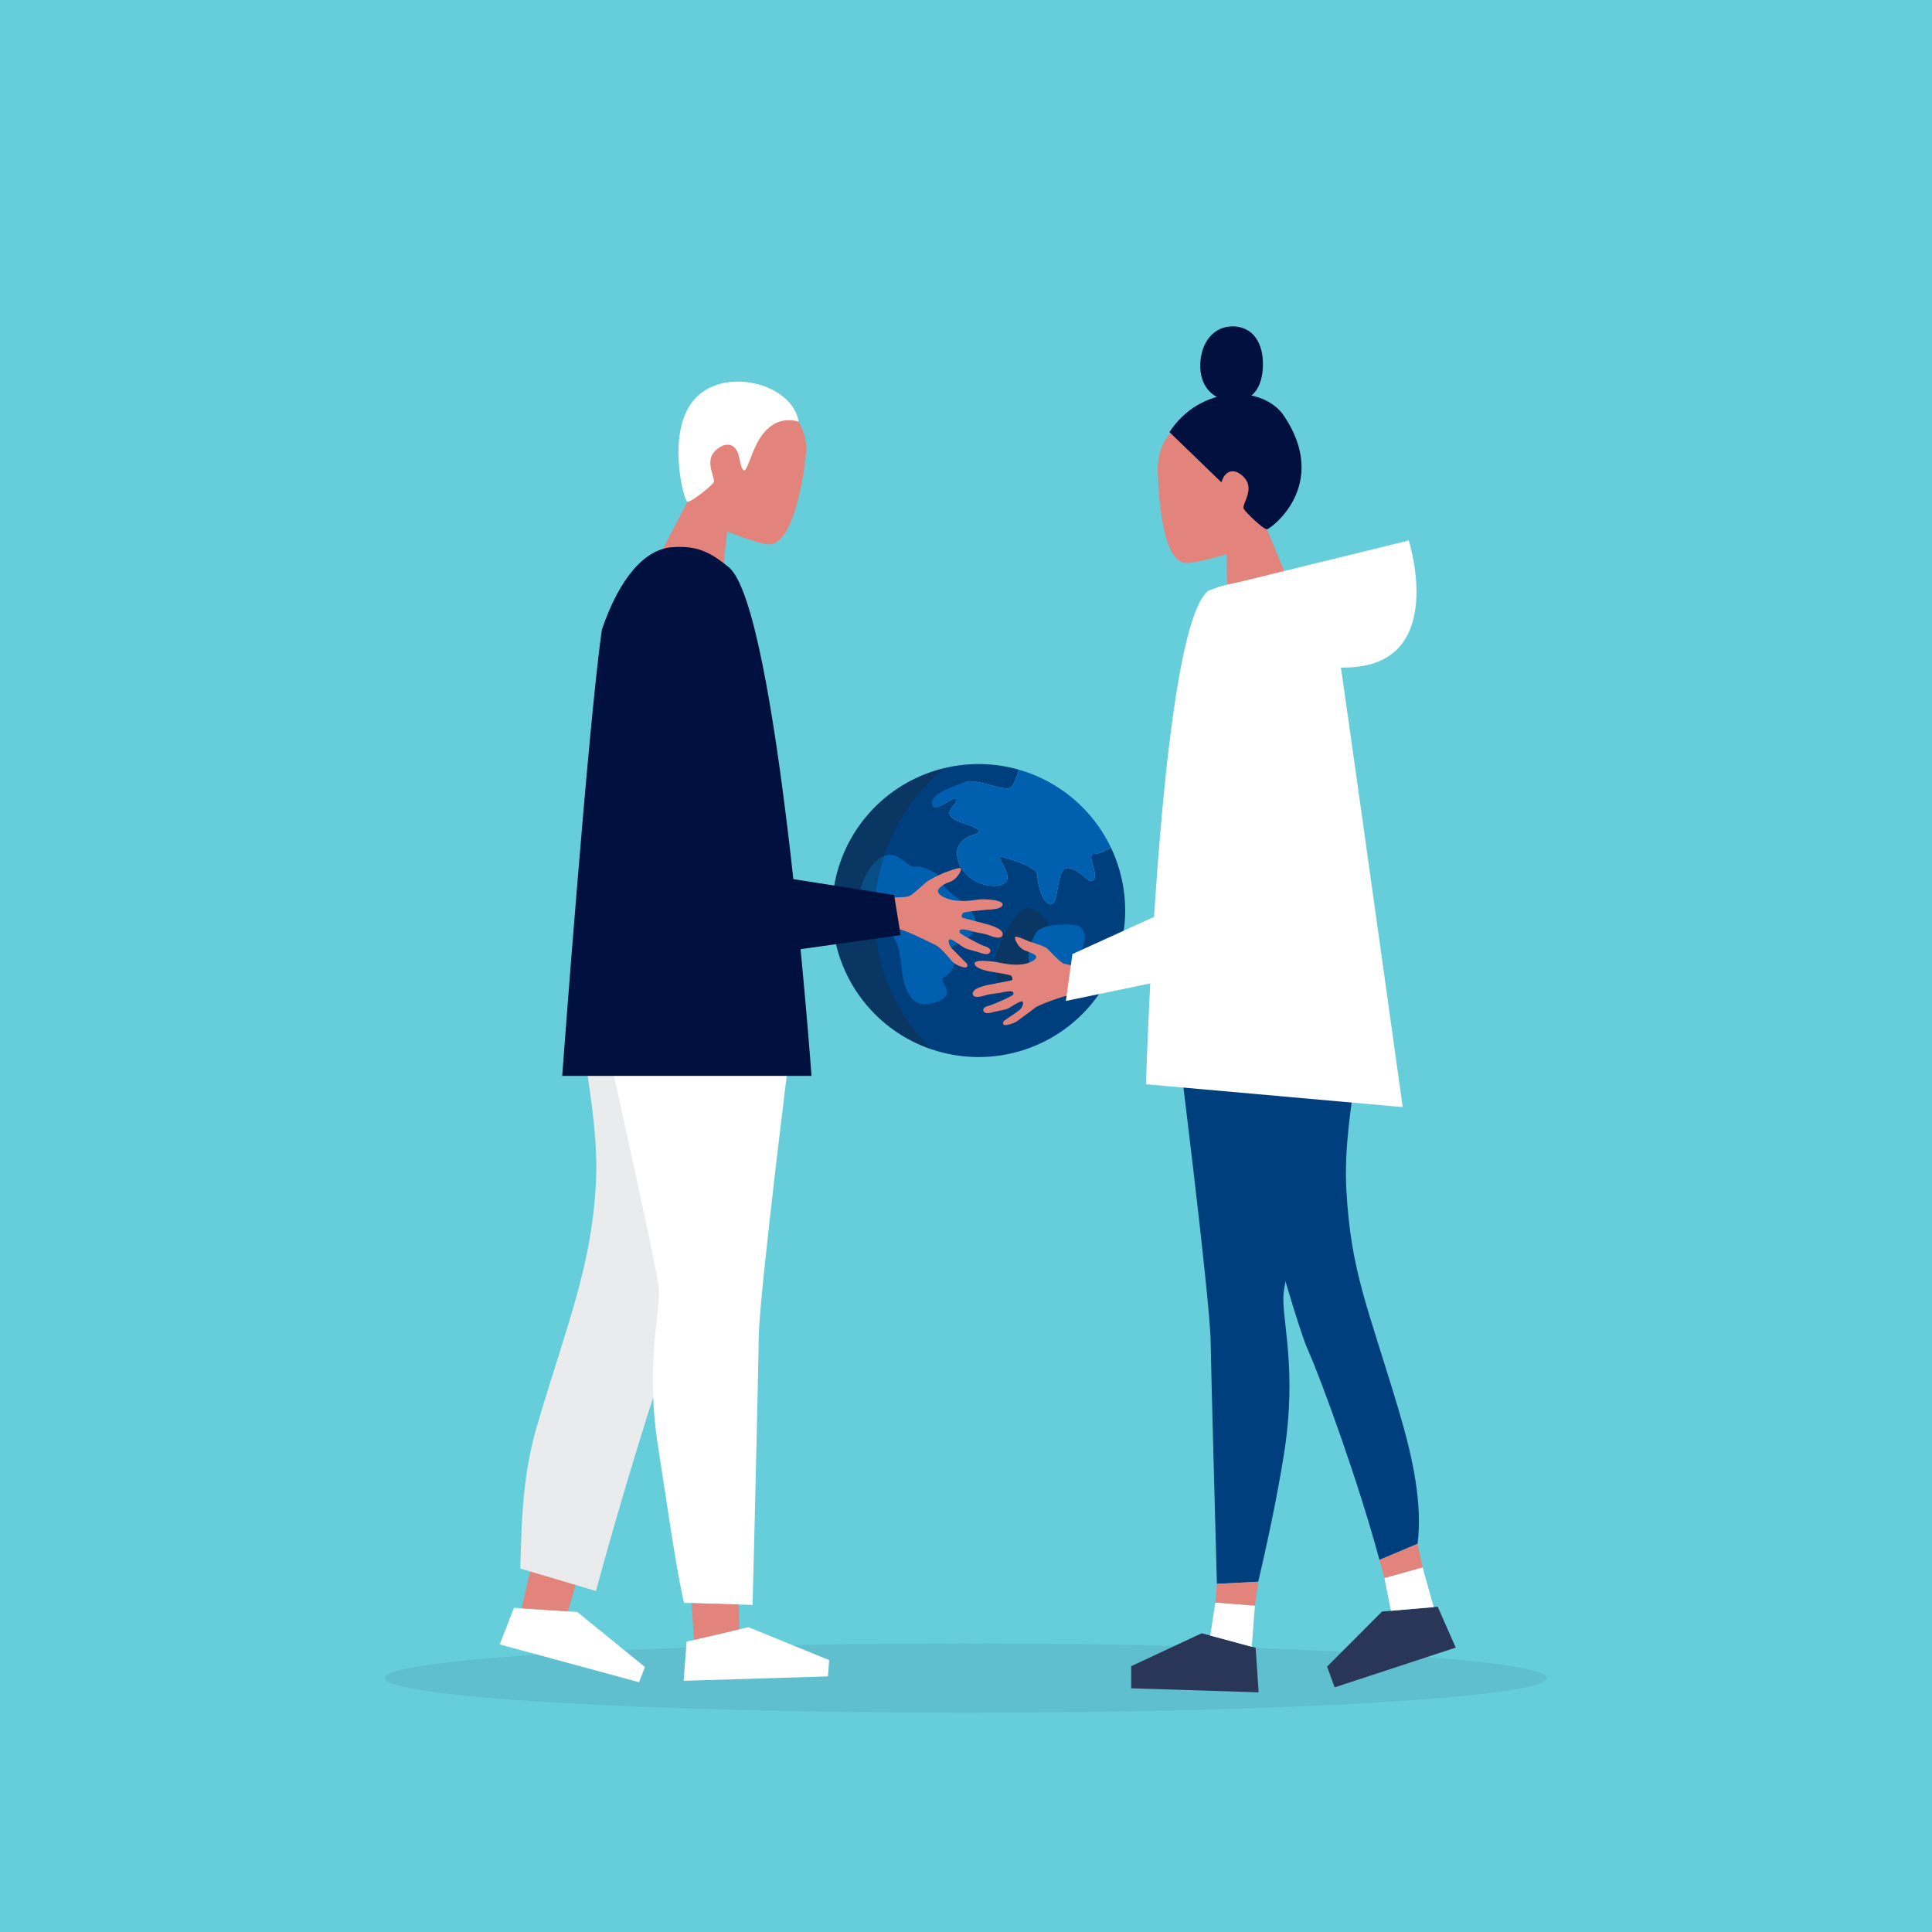 <?xml version="1.0" encoding="UTF-8"?> <svg xmlns="http://www.w3.org/2000/svg" xmlns:xlink="http://www.w3.org/1999/xlink" width="840" height="840" viewBox="0 0 840 840"><rect x="0" y="0" width="840" height="840" fill="#808080" stroke="none"/><defs><clipPath id="clip-path"><rect id="Rectangle_564" data-name="Rectangle 564" width="840" height="840" fill="none"></rect></clipPath><clipPath id="clip-path-3"><rect id="Rectangle_560" data-name="Rectangle 560" width="505.286" height="30.113" fill="none"></rect></clipPath><clipPath id="clip-path-4"><rect id="Rectangle_561" data-name="Rectangle 561" width="29.597" height="37.13" fill="none"></rect></clipPath><clipPath id="clip-path-5"><rect id="Rectangle_562" data-name="Rectangle 562" width="49.154" height="122.385" fill="none"></rect></clipPath></defs><g id="_302_main" data-name="302_main" transform="translate(-235 389.33)"><g id="Group_1478" data-name="Group 1478" transform="translate(235 -389.33)"><g id="Group_1477" data-name="Group 1477" transform="translate(0 0)" clip-path="url(#clip-path)"><rect id="Rectangle_559" data-name="Rectangle 559" width="840" height="840" fill="#66cedb"></rect><g id="Group_1476" data-name="Group 1476"><g id="Group_1475" data-name="Group 1475" clip-path="url(#clip-path)"><g id="Group_1468" data-name="Group 1468" transform="translate(167.233 714.539)" opacity="0.1"><g id="Group_1467" data-name="Group 1467"><g id="Group_1466" data-name="Group 1466" clip-path="url(#clip-path-3)"><path id="Path_1416" data-name="Path 1416" d="M903.577,1716.251c0,8.316-113.112,15.057-252.643,15.057s-252.643-6.741-252.643-15.057S511.4,1701.2,650.934,1701.2s252.643,6.741,252.643,15.056" transform="translate(-398.291 -1701.195)" fill="#293657"></path></g></g></g><path id="Path_1417" data-name="Path 1417" d="M982.836,826.889c-2.489,1.459-5.463,2.9-7.317,2.786-3.669-.235,2.224,9.042-.216,11.25s-4.9-4.145-10.773-5.108-3.873,15.661-7.786,15.671-5.894-9.522-5.9-12.7-11.022-6.819-15.181-7.786,5.4,8.056,1.006,11.246-15.894.53-19.584-8.02,2.661-11.5,4.126-12.238,10.022-1.737-2.215-5.619-2.954-7.574-3.205-10.263-8.547,5.158-10.264,2.717,10.981-9.321,14.646-10.553,14.193,3.388,18.348,2.888c1.458-.175,2.968-3.663,4.314-8.115a63.7,63.7,0,1,0,40,33.846" transform="translate(-499.827 -458.398)" fill="#003f7e"></path><g id="Group_1471" data-name="Group 1471" transform="translate(432.854 394.785)" opacity="0.3"><g id="Group_1470" data-name="Group 1470"><g id="Group_1469" data-name="Group 1469" clip-path="url(#clip-path-4)"><path id="Path_1418" data-name="Path 1418" d="M1054.569,947.386s-7.462-11.964-12.885-6.135-12.987,17.285-10.166,28.041c3.795,14.466,25.276,3.957,27.806,1.5s1.018-20.095-4.755-23.4" transform="translate(-1030.909 -939.65)" fill="#1f2121"></path></g></g></g><path id="Path_1419" data-name="Path 1419" d="M998.592,804.531c-4.156.5-14.683-4.12-18.348-2.888S962.419,807.088,965.6,812.2c1.577,2.534,10.013-5.406,10.264-2.716s-9.032,6.381,3.2,10.263,3.681,4.881,2.215,5.619-7.816,3.688-4.126,12.238,15.19,11.211,19.584,8.02-5.167-12.214-1.007-11.246,15.173,4.607,15.182,7.786,1.989,12.712,5.9,12.7,1.913-16.634,7.786-15.671,8.333,7.316,10.772,5.108-3.453-11.485.217-11.25c1.853.119,4.828-1.327,7.317-2.786a63.882,63.882,0,0,0-40-33.846c-1.346,4.452-2.855,7.939-4.313,8.115" transform="translate(-559.899 -461.772)" fill="#0060af"></path><path id="Path_1420" data-name="Path 1420" d="M896.388,887.649c-4.951,4.583-12.173,21.063-2.382,24.95s12.573,9.962,13.393,17.692,2.144,22.284,14.174,18.766,1.536-9.088,4.548-11.1,6.585-5.372,3.236-10.174,10.407-4.538,10.63-13.1S926.748,902,925.512,896.623s-10.956-7.064-10.956-7.064c-4.462,2.213-8.9-10.493-18.168-1.91" transform="translate(-515.816 -512.949)" fill="#0060af"></path><path id="Path_1421" data-name="Path 1421" d="M1085.183,956.983c-4.235-.673-14.5-.276-16.742,3.047s-6.371,13.268-.323,16.676,17.713-2.94,19.867-8.4,2.124-10.538-2.8-11.321" transform="translate(-617.814 -554.76)" fill="#0060af"></path><g id="Group_1474" data-name="Group 1474" transform="translate(361.758 333.878)" opacity="0.3"><g id="Group_1473" data-name="Group 1473"><g id="Group_1472" data-name="Group 1472" clip-path="url(#clip-path-5)"><path id="Path_1422" data-name="Path 1422" d="M885.037,830.523a81.462,81.462,0,0,1,25.7-35.937,63.743,63.743,0,0,0-5.97,122.387,81.86,81.86,0,0,1-19.732-86.45" transform="translate(-861.585 -794.588)" fill="#1f2121"></path></g></g></g><path id="Path_1423" data-name="Path 1423" d="M722.174,401.355c12.57.586,26.878,13.944,25.386,28.405s-6.233,39.056-15.806,39.47c-4.238.18-18.5-5.6-18.5-5.6L711.4,480.863l-26.88-8.141L696,450.7s-15.256-51.28,26.173-49.346" transform="translate(-397.106 -232.556)" fill="#e3847c"></path><path id="Path_1424" data-name="Path 1424" d="M738.7,418.063c-6.089,8.466-7.013,23.306-9.786,9.387-1.353-6.806-6.551-6.7-10.474-2.706-4.825,4.909.573,11.982-.675,13.751s-9.724,8.534-11.319,8.29-9.183-29.32,2.369-43.744c12.644-15.784,43.539-7.681,45.938,8.93-2.58-.831-10.028-2.283-16.054,6.092" transform="translate(-407.554 -228.639)" fill="#fff"></path><path id="Path_1425" data-name="Path 1425" d="M578.039,1696.65l-60.572-16.435,6.2-15.911,27.536,1.82,29.411,23.914Z" transform="translate(-300.196 -965.254)" fill="#fff"></path><path id="Path_1426" data-name="Path 1426" d="M540.154,1641.125l20.135,1.328,4.044-14.133-20.264-4.347Z" transform="translate(-313.357 -941.857)" fill="#e3847c"></path><path id="Path_1427" data-name="Path 1427" d="M642.293,1026.92s-30.392,115.653-38.272,133.161c-5.289,11.747-23.077,70.7-32.341,105.2l-32.885-9.757c.57-22.549,1.162-41.587,7.476-62.8,13.311-44.743,23.464-68.64,25.386-104.693s-12.136-73.912-5.625-94.305,76.26,33.193,76.26,33.193" transform="translate(-312.569 -573.551)" fill="#eaebec"></path><path id="Path_1428" data-name="Path 1428" d="M609.473,985.2s29.28,130.2,30.453,141.3-6.192,32.449-.049,70.7c3.07,19.124,7.466,51.223,11.091,66.716l29.8.9c.917-33.332,2.5-103.626,2.718-117.184.306-19.239,14.834-134.724,14.834-134.724s-77.837-54.406-88.851-27.713" transform="translate(-353.57 -567.016)" fill="#fff"></path><path id="Path_1429" data-name="Path 1429" d="M770.648,1705.756l-62.737,1.922,1.3-17.028,26.874-6.284,35.1,14.313Z" transform="translate(-410.677 -976.893)" fill="#fff"></path><path id="Path_1430" data-name="Path 1430" d="M717.151,1675.421l19.65-4.593-.184-10.778-20.609-.627Z" transform="translate(-415.374 -962.423)" fill="#e3847c"></path><path id="Path_1431" data-name="Path 1431" d="M630.129,565.858c-11.961.744-22.994,13.218-30.7,35.8-5.913,40.729-17.266,194.076-17.266,194.076H690.554s-14.771-204.777-36.15-221.3c-8.489-6.955-14.106-9.211-24.274-8.58" transform="translate(-337.726 -327.96)" fill="#00103f"></path><path id="Path_1432" data-name="Path 1432" d="M1225.589,429.78c-12.057-.515-27.4,5.078-26.682,24.958.5,13.931,2.608,37.839,11.713,39.053,4.035.536,18.154-3.768,18.154-3.768l.294,16.624,26.371-5.473-9.078-22.016s18.965-47.674-20.772-49.379" transform="translate(-695.501 -249.058)" fill="#e3847c"></path><path id="Path_1433" data-name="Path 1433" d="M1210.95,424l22.608,21.856c1.874-6.385,6.832-5.837,10.237-1.689,4.188,5.1-1.574,11.4-.532,13.194s8.554,8.984,10.1,8.887,27.491-19.072,7.508-49.133c-9.212-13.854-36.393-13.749-49.92,6.885" transform="translate(-702.502 -236.144)" fill="#00103f"></path><path id="Path_1434" data-name="Path 1434" d="M1242.857,353.983c-.228,9.527,5.581,15.619,14.25,15.829s12.775-5.919,13-15.447-4.169-16.792-12.834-17-14.185,7.094-14.418,16.622" transform="translate(-721.008 -195.46)" fill="#00103f"></path><path id="Path_1435" data-name="Path 1435" d="M1263.475,1031.043s30.393,115.655,38.271,133.163c5.29,11.747,21.718,56.522,30.98,91.019l16.586-7c2.154-17.117-1.833-36.707-8.146-57.914-13.31-44.743-20.9-60.135-22.821-96.188s12.136-73.909,5.627-94.3-60.5,31.221-60.5,31.221" transform="translate(-732.973 -577.005)" fill="#003f7e"></path><path id="Path_1436" data-name="Path 1436" d="M1377.5,1698.205l52.652-17.291-7.86-17.791-24.193,2.122-23.888,23.93Z" transform="translate(-797.215 -964.569)" fill="#293657"></path><path id="Path_1437" data-name="Path 1437" d="M1454.963,1639.71l-18.606,1.579-2.845-14.262,16.635-4.624Z" transform="translate(-831.615 -940.947)" fill="#fff"></path><path id="Path_1438" data-name="Path 1438" d="M1430.551,1612.887l16.635-4.624-2.193-10.234-16.585,7Z" transform="translate(-828.654 -926.807)" fill="#e3847c"></path><path id="Path_1439" data-name="Path 1439" d="M1295.328,991.491s-29.285,130.2-30.454,141.3,6.194,32.448.049,70.7c-3.071,19.129-7.466,39.4-11.092,54.895l-17.98.9c-.915-33.336-2.5-91.8-2.717-105.364-.3-19.239-14.835-134.721-14.835-134.721s66.012-54.407,77.029-27.713" transform="translate(-706.765 -570.664)" fill="#003f7e"></path><path id="Path_1440" data-name="Path 1440" d="M1171.388,1714.577l55.391,1.764-1.3-19.4-23.462-6.283-30.632,14.312Z" transform="translate(-679.551 -980.542)" fill="#293657"></path><path id="Path_1441" data-name="Path 1441" d="M1271.265,1678.066l-18.022-4.886,2.206-14.371,17.212,1.348Z" transform="translate(-727.037 -962.067)" fill="#fff"></path><path id="Path_1442" data-name="Path 1442" d="M1258.5,1646.345l17.212,1.348,1.441-10.369-17.98.9Z" transform="translate(-730.084 -949.603)" fill="#e3847c"></path><path id="Path_1443" data-name="Path 1443" d="M1260.725,579.479l83.15-20.377s16.885,52.67-24.963,55.134-58.187-34.756-58.187-34.756" transform="translate(-731.378 -324.1)" fill="#fff"></path><path id="Path_1444" data-name="Path 1444" d="M1240.489,601.153c11.96.742,22.995,13.217,30.7,35.8C1277.1,677.684,1298.3,829.76,1298.3,829.76l-111.605-9.933s5.743-198.062,27.124-214.581a58.525,58.525,0,0,1,26.675-4.093" transform="translate(-688.429 -348.412)" fill="#fff"></path><path id="Path_1445" data-name="Path 1445" d="M920.845,910.374c2.283-1.332,6.025-5.073,7.547-6.215a50.81,50.81,0,0,1,8.117-4.059c1.078-.317,6.215-2.409,6.532-1.522s-1.775,4.82-4.947,5.834-5.2,2.981-5.01,4.186,3.044,3.361,7.8,3.868,8.18-.317,10.464-.507,10.273.19,9.83,2.346-6.088,2.03-6.976,2.156-9.7.824-10.21,1.395-1.078,1.776-.127,2.093,7.991,2.093,10.464,2.79,7.2,2.219,6.867,4.5-3.823,1.142-5.979.317-5.264-1.142-6.721-1.586-5.137-1.522-5.835-.634.317,1.522,1.332,2.156,7.673,4.313,9.259,4.757,2.727,1.268,2.6,2.156-.887,1.966-3.995.887-6.278-1.522-7.927-2.663-5.264-3.868-5.9-3.234-.127,2.663,1.078,3.868,5.263,5.39,6.215,6.278.507,1.713,0,1.966-4.5-.634-6.469-3.044-5.137-5.9-6.786-6.659-12.873-6.405-15.537-6.786a47.162,47.162,0,0,0-7.8.064l-3.3-14.269s13.127.888,15.41-.444" transform="translate(-525.265 -520.912)" fill="#e3847c"></path><path id="Path_1446" data-name="Path 1446" d="M844.71,915.029l2.852,17.451L786,941.144,793.558,907Z" transform="translate(-455.978 -525.924)" fill="#00103f"></path><path id="Path_1447" data-name="Path 1447" d="M1046.232,980.808c-2.065-1.392-5.355-5.142-6.715-6.309s-6.81-2.692-7.8-3.057-5.7-2.648-6.049-1.833,1.373,4.642,4.293,5.791,5.127,1.864,4.875,2.985-3.07,2.974-7.573,3.159-7.675-.8-9.81-1.12-9.674-1.293-9.389.763,5.6,3.123,6.429,3.3,9.074,1.372,9.517,1.94.9,1.737-.01,1.975-7.643,1.479-10.012,1.982-6.91,1.645-6.735,3.813,3.525,1.309,5.6.666,5.021-.751,6.419-1.078,4.925-1.116,5.526-.238-.391,1.412-1.385,1.945a79.273,79.273,0,0,1-9,3.906c-1.518.32-2.643,1.024-2.578,1.868s.714,1.9,3.7,1.08,6-1.046,7.619-2.018,5.188-3.314,5.746-2.679-.045,2.513-1.252,3.572-5.7,3.906-6.651,4.682-.582,1.58-.121,1.85,3.971-.228,6.271-2.046c2.51-1.984,4.83-3.419,7.21-5.425,1.31-1.1,12.5-5.233,15.03-5.428a44.537,44.537,0,0,1,7.332.54l3.978-13.217s-12.4.028-14.466-1.365" transform="translate(-584.325 -562.144)" fill="#e3847c"></path><path id="Path_1448" data-name="Path 1448" d="M1106.552,957.934l-2.852,20.389,66.466-13.806-16.858-27.853Z" transform="translate(-640.284 -543.132)" fill="#fff"></path></g></g></g></g></g></svg> 